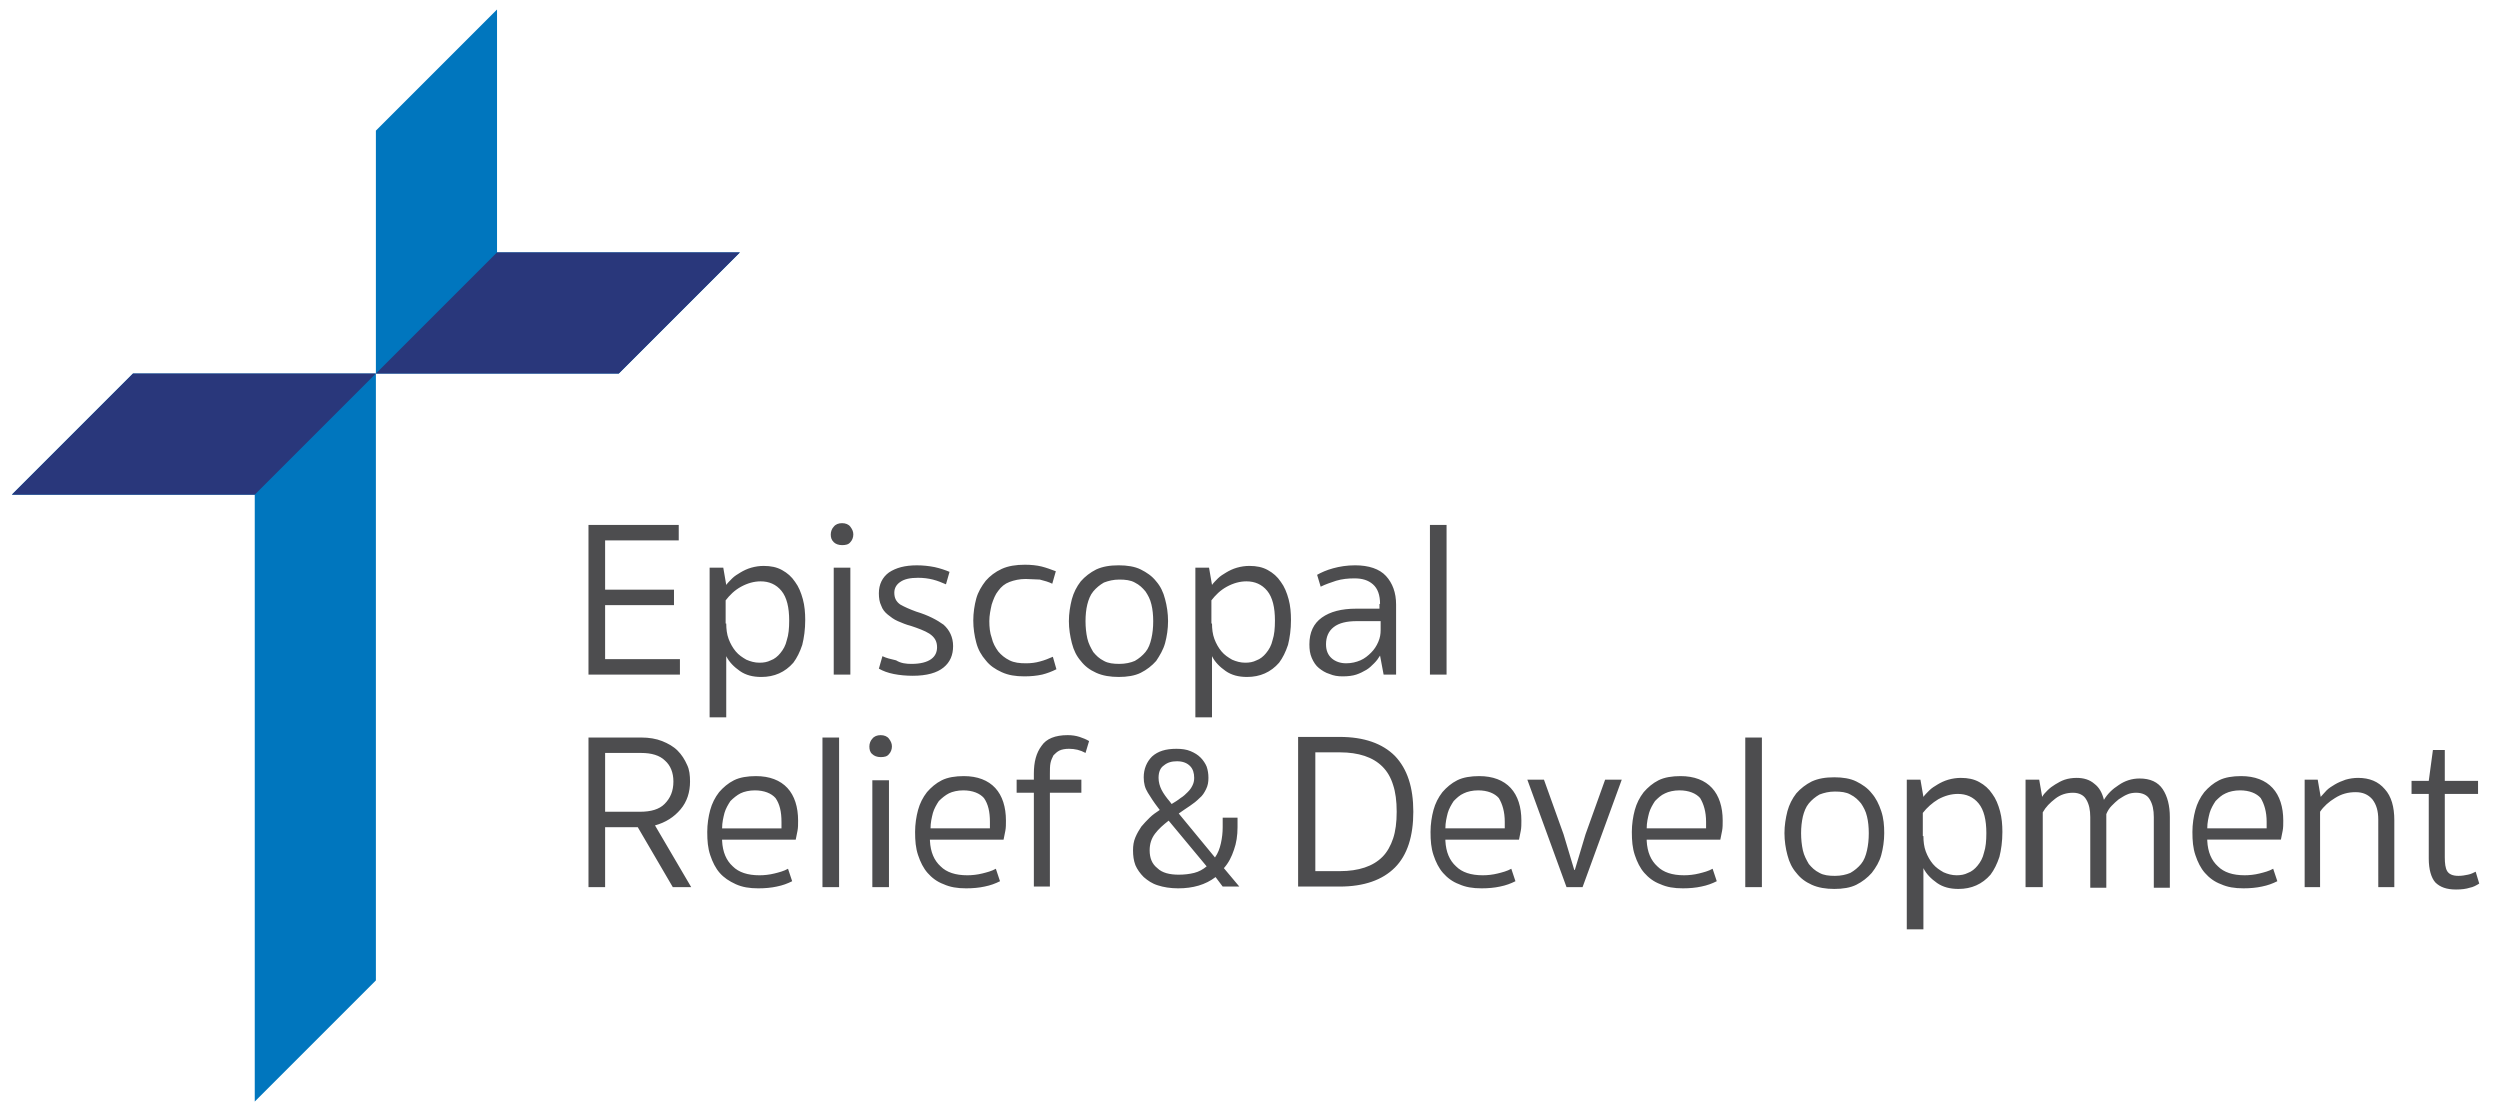 <svg version="1.1" id="Layer_1" xmlns="http://www.w3.org/2000/svg" xmlns:xlink="http://www.w3.org/1999/xlink" x="0" y="0" viewBox="0 0 421 188" xml:space="preserve"><style>.st2,.st3{clip-path:url(#SVGID_2_);fill:#0076be}.st3{fill:#29377b}</style><path fill="#4d4d4f" d="M99.1 88.4h15.2V91h-12.4v8.3h11.6v2.6h-11.6v9.1h12.6v2.6H99.1z"/><defs><path id="SVGID_1_" d="M-16-14h462v217H-16z"/></defs><clipPath id="SVGID_2_"><use xlink:href="#SVGID_1_" overflow="visible"/></clipPath><path d="M122.3 105c0 .9.1 1.8.4 2.6.3.8.7 1.5 1.2 2.1.5.6 1.1 1 1.8 1.4.7.3 1.4.5 2.2.5.7 0 1.3-.1 1.9-.4.6-.2 1.2-.7 1.6-1.2.5-.6.9-1.3 1.1-2.2.3-.9.4-2 .4-3.3 0-2.2-.4-3.9-1.3-5s-2.1-1.6-3.5-1.6c-1.1 0-2.2.3-3.3.9s-1.9 1.4-2.6 2.3v3.9zm-.5-9.4l.5 2.9c.2-.3.6-.7 1-1.1.4-.4.9-.7 1.4-1 .5-.3 1.1-.6 1.8-.8.7-.2 1.4-.3 2.1-.3 1.2 0 2.2.2 3.1.7.9.5 1.6 1.1 2.2 2 .6.8 1 1.8 1.3 2.9.3 1.1.4 2.3.4 3.5 0 1.6-.2 3-.5 4.2-.4 1.2-.9 2.2-1.5 3-.7.8-1.5 1.4-2.4 1.8-.9.4-1.9.6-3 .6-1.4 0-2.6-.3-3.6-1s-1.8-1.5-2.3-2.5v10.3h-2.8V95.6h2.3zm21.4 18h-2.8v-18h2.8v18zM139.9 90c0-.5.2-1 .5-1.3.3-.4.8-.6 1.4-.6.6 0 1.1.2 1.4.6.3.4.5.8.5 1.3s-.2 1-.5 1.3c-.3.4-.8.5-1.4.5-.6 0-1.1-.2-1.4-.5-.4-.4-.5-.8-.5-1.3m13.6 21.8c1.5 0 2.6-.3 3.3-.8s1-1.2 1-2c0-1-.4-1.7-1.3-2.3-.8-.5-1.9-.9-3.1-1.3-.8-.2-1.5-.5-2.2-.8-.7-.3-1.2-.7-1.7-1.1-.5-.4-.9-.9-1.1-1.5-.3-.6-.4-1.3-.4-2.1 0-1.5.6-2.7 1.7-3.5 1.2-.8 2.7-1.2 4.7-1.2 1 0 2 .1 3 .3.9.2 1.8.5 2.5.8l-.6 2.1c-.7-.3-1.4-.6-2.2-.8-.8-.2-1.6-.3-2.5-.3-1.3 0-2.3.2-3 .7-.6.4-1 1-1 1.8 0 .9.3 1.5 1 2 .7.4 1.6.8 2.7 1.2 2 .6 3.5 1.4 4.6 2.2 1 .9 1.6 2.1 1.6 3.6s-.5 2.7-1.6 3.6c-1.1.9-2.8 1.4-5.2 1.4-1.1 0-2.2-.1-3.2-.3-1-.2-1.8-.5-2.5-.9l.6-2.1c.6.3 1.4.5 2.3.7.8.5 1.7.6 2.6.6m19.2-14.3c-1 0-1.9.2-2.7.5-.8.3-1.4.8-1.9 1.5-.5.6-.8 1.4-1.1 2.3-.2.9-.4 1.8-.4 2.8 0 1 .1 2 .4 2.8.2.9.6 1.6 1.1 2.3.5.6 1.1 1.1 1.9 1.5.8.4 1.7.5 2.8.5.8 0 1.6-.1 2.3-.3.8-.2 1.5-.5 2.2-.8l.6 2.1c-.8.4-1.6.7-2.4.9-.9.2-1.9.3-3 .3-1.5 0-2.7-.2-3.8-.7s-2-1.1-2.7-2c-.7-.8-1.3-1.8-1.6-3-.3-1.1-.5-2.4-.5-3.7 0-1.3.2-2.6.5-3.7s.9-2.1 1.6-3c.7-.8 1.6-1.5 2.7-2s2.4-.7 3.9-.7c1 0 2 .1 2.8.3.8.2 1.6.5 2.4.8l-.6 2.1c-.6-.3-1.3-.5-2.1-.7-.7 0-1.6-.1-2.4-.1m10.1 7.1c0 1 .1 2 .3 2.9.2.9.6 1.6 1 2.3.5.6 1 1.1 1.8 1.5.7.4 1.6.5 2.6.5s1.9-.2 2.6-.5c.7-.4 1.3-.9 1.8-1.5s.8-1.4 1-2.3c.2-.9.3-1.8.3-2.9 0-1-.1-2-.3-2.8-.2-.9-.6-1.6-1-2.2-.5-.6-1-1.1-1.8-1.5-.7-.4-1.6-.5-2.6-.5s-1.8.2-2.6.5c-.7.4-1.3.9-1.8 1.5s-.8 1.4-1 2.2c-.2.8-.3 1.8-.3 2.8m-2.8 0c0-1.3.2-2.5.5-3.7.3-1.1.8-2.1 1.5-3 .7-.8 1.6-1.5 2.6-2 1.1-.5 2.3-.7 3.8-.7 1.4 0 2.7.2 3.7.7 1 .5 1.9 1.1 2.6 2 .7.8 1.2 1.8 1.5 3 .3 1.1.5 2.4.5 3.7 0 1.3-.2 2.6-.5 3.7s-.9 2.1-1.5 3c-.7.8-1.6 1.5-2.6 2s-2.3.7-3.7.7c-1.4 0-2.7-.2-3.8-.7-1.1-.5-1.9-1.1-2.6-2-.7-.8-1.2-1.8-1.5-3-.3-1.2-.5-2.4-.5-3.7m24.1.4c0 .9.1 1.8.4 2.6.3.8.7 1.5 1.2 2.1.5.6 1.1 1 1.8 1.4.7.3 1.4.5 2.2.5.7 0 1.3-.1 1.9-.4.6-.2 1.2-.7 1.6-1.2.5-.6.9-1.3 1.1-2.2.3-.9.4-2 .4-3.3 0-2.2-.4-3.9-1.3-5s-2.1-1.6-3.5-1.6c-1.1 0-2.2.3-3.3.9s-1.9 1.4-2.6 2.3v3.9zm-.5-9.4l.5 2.9c.2-.3.6-.7 1-1.1.4-.4.9-.7 1.4-1 .5-.3 1.1-.6 1.8-.8.7-.2 1.4-.3 2.1-.3 1.2 0 2.2.2 3.1.7.9.5 1.6 1.1 2.2 2 .6.8 1 1.8 1.3 2.9.3 1.1.4 2.3.4 3.5 0 1.6-.2 3-.5 4.2-.4 1.2-.9 2.2-1.5 3-.7.8-1.5 1.4-2.4 1.8-.9.4-1.9.6-3 .6-1.4 0-2.6-.3-3.6-1s-1.8-1.5-2.3-2.5v10.3h-2.8V95.6h2.3zm28.8 9h-3.9c-1.7 0-3 .3-3.9 1-.9.7-1.3 1.7-1.3 2.9 0 1 .3 1.8 1 2.4.6.5 1.4.8 2.4.8.9 0 1.7-.2 2.4-.5s1.3-.8 1.8-1.3.9-1.1 1.2-1.8c.3-.7.4-1.3.4-2v-1.5zm0-2.9c0-1.5-.4-2.6-1.2-3.3-.8-.7-1.8-1-3.1-1-1.1 0-2.1.1-3.1.4-.9.3-1.8.6-2.6 1l-.6-2c.7-.4 1.6-.8 2.7-1.1 1.1-.3 2.3-.5 3.7-.5 2.3 0 4.1.6 5.2 1.8 1.1 1.2 1.7 2.8 1.7 4.8v11.8H233l-.6-3.2c-.3.5-.6.9-1 1.3s-.8.8-1.3 1.1c-.5.3-1.1.6-1.7.8-.6.2-1.4.3-2.3.3-.8 0-1.5-.1-2.2-.4-.7-.2-1.3-.6-1.8-1s-.9-1-1.2-1.7c-.3-.7-.4-1.4-.4-2.3 0-2 .7-3.5 2.1-4.5 1.4-1 3.3-1.5 5.8-1.5h3.9v-.8zm8.4-13.3h2.8v25.2h-2.8zm-127.4 43.2c0-1.5-.5-2.7-1.4-3.5-.9-.9-2.3-1.3-4-1.3h-6.1v9.9h5.9c1.8 0 3.2-.4 4.1-1.3 1-1 1.5-2.2 1.5-3.8m2.8 0c0 1.8-.5 3.4-1.6 4.7-1.1 1.3-2.5 2.2-4.3 2.7l6.1 10.4h-3.1l-5.9-10.1h-5.5v10.1h-2.8v-25.2h8.9c1.3 0 2.5.2 3.5.6 1 .4 1.9.9 2.6 1.6.7.7 1.2 1.5 1.6 2.4.4.8.5 1.8.5 2.8m10.9 1.5c-.9 0-1.8.2-2.4.5s-1.2.8-1.7 1.3c-.4.6-.8 1.3-1 2-.2.8-.4 1.6-.4 2.6h10v-1.1c0-1.7-.3-3-1-4-.7-.8-1.9-1.3-3.5-1.3m-5.5 8.5c.1 1.9.7 3.3 1.8 4.3 1 1 2.5 1.5 4.5 1.5.8 0 1.7-.1 2.5-.3.8-.2 1.6-.4 2.3-.8l.7 2.1c-.8.4-1.6.7-2.6.9-.9.2-2 .3-3.1.3-1.5 0-2.7-.2-3.8-.7s-2-1.1-2.7-1.9c-.7-.8-1.2-1.8-1.6-3-.4-1.2-.5-2.4-.5-3.9 0-1.3.2-2.6.5-3.7s.8-2.1 1.5-3c.7-.8 1.5-1.5 2.5-2s2.3-.7 3.7-.7c2.3 0 4.1.7 5.3 2 1.2 1.3 1.8 3.2 1.8 5.5 0 .6 0 1.2-.1 1.7l-.3 1.5h-12.4zm16.9-17.4h2.8v25.2h-2.8zm11.2 25.2h-2.8v-18h2.8v18zm-3.3-23.7c0-.5.2-1 .5-1.3.3-.4.8-.6 1.4-.6.6 0 1.1.2 1.4.6.3.4.5.8.5 1.3s-.2 1-.5 1.3c-.3.4-.8.5-1.4.5-.6 0-1.1-.2-1.4-.5-.4-.3-.5-.8-.5-1.3m15.8 7.4c-.9 0-1.8.2-2.4.5s-1.2.8-1.7 1.3c-.4.6-.8 1.3-1 2-.2.8-.4 1.6-.4 2.6h10v-1.1c0-1.7-.3-3-1-4-.7-.8-1.9-1.3-3.5-1.3m-5.6 8.5c.1 1.9.7 3.3 1.8 4.3 1 1 2.5 1.5 4.5 1.5.8 0 1.7-.1 2.5-.3.8-.2 1.6-.4 2.3-.8l.7 2.1c-.8.4-1.6.7-2.6.9-.9.2-2 .3-3.1.3-1.5 0-2.7-.2-3.8-.7-1.1-.4-2-1.1-2.7-1.9-.7-.8-1.2-1.8-1.6-3-.4-1.2-.5-2.4-.5-3.9 0-1.3.2-2.6.5-3.7s.8-2.1 1.5-3c.7-.8 1.5-1.5 2.5-2s2.3-.7 3.7-.7c2.3 0 4.1.7 5.3 2 1.2 1.3 1.8 3.2 1.8 5.5 0 .6 0 1.2-.1 1.7l-.3 1.5h-12.4zm23.4-15.5c-.6 0-1.2.1-1.6.3-.4.2-.7.5-1 .8-.2.4-.4.8-.5 1.3-.1.5-.1 1.1-.1 1.8v1h5.3v2.2h-5.3v15.8h-2.7v-15.8h-2.9v-2.2h2.9v-1c0-2 .4-3.5 1.3-4.7.8-1.2 2.3-1.8 4.4-1.8.7 0 1.4.1 2 .3.6.2 1.1.4 1.6.7l-.6 2c-.9-.5-1.8-.7-2.8-.7m15.1 4.9c0 .7.2 1.4.5 2 .3.6.8 1.3 1.4 2l.3.4c.5-.3 1-.6 1.5-1 .5-.3.9-.7 1.2-1 .4-.4.6-.7.8-1.1.2-.4.3-.8.3-1.3 0-.8-.2-1.5-.7-2-.5-.5-1.2-.8-2.2-.8-.9 0-1.6.2-2.2.7-.6.4-.9 1.1-.9 2.1m3.4 16.3c.9 0 1.8-.1 2.6-.3.8-.2 1.5-.6 2.1-1.1l-6.4-7.7c-.9.7-1.7 1.4-2.3 2.2-.6.8-.9 1.7-.9 2.8 0 1.3.4 2.3 1.3 3 .8.8 2.1 1.1 3.6 1.1m6.2.4c-1.7 1.3-3.8 1.9-6.3 1.9-1.3 0-2.5-.2-3.4-.5-1-.3-1.7-.8-2.4-1.4-.6-.6-1.1-1.3-1.4-2-.3-.8-.4-1.6-.4-2.5 0-.8.1-1.5.4-2.2s.6-1.2 1-1.8c.4-.5.9-1 1.4-1.5.5-.5 1.1-.9 1.7-1.3l-.3-.4c-.7-.9-1.2-1.7-1.7-2.5s-.7-1.6-.7-2.6c0-1.4.5-2.6 1.4-3.5 1-.9 2.3-1.3 4.1-1.3.9 0 1.7.1 2.4.4.7.3 1.2.6 1.7 1.1.4.4.8 1 1 1.5.2.6.3 1.2.3 1.9s-.1 1.3-.4 1.9c-.3.6-.6 1.1-1.1 1.5-.5.5-1 .9-1.6 1.3-.6.4-1.2.8-1.9 1.3l6.1 7.4c.5-.7.8-1.5 1-2.4.2-.9.3-1.8.3-2.7v-1.6h2.5v1.6c0 1.4-.2 2.7-.6 3.8-.4 1.2-.9 2.2-1.7 3.1l2.6 3.1h-2.8l-1.2-1.6zm30.5-11c0-1.8-.2-3.3-.6-4.5-.4-1.3-1-2.3-1.8-3.1-.8-.8-1.8-1.4-3-1.8-1.2-.4-2.6-.6-4.1-.6h-4.2v20h4.2c1.5 0 2.9-.2 4.1-.6 1.2-.4 2.2-1 3-1.8.8-.8 1.4-1.9 1.8-3.1.4-1.2.6-2.7.6-4.5m2.8 0c0 4.1-1 7.3-3.1 9.4-2.1 2.1-5.2 3.2-9.3 3.2h-7v-25.2h7c4.1 0 7.2 1.1 9.3 3.2 2.1 2.2 3.1 5.3 3.1 9.4m10.9-3.6c-.9 0-1.8.2-2.4.5-.7.3-1.2.8-1.7 1.3-.4.6-.8 1.3-1 2-.2.8-.4 1.6-.4 2.6h10v-1.1c0-1.7-.4-3-1-4-.7-.8-1.9-1.3-3.5-1.3m-5.5 8.5c.1 1.9.7 3.3 1.8 4.3 1 1 2.5 1.5 4.5 1.5.8 0 1.7-.1 2.5-.3.8-.2 1.6-.4 2.3-.8l.7 2.1c-.8.4-1.6.7-2.6.9-.9.2-2 .3-3.1.3-1.5 0-2.7-.2-3.8-.7-1.1-.4-2-1.1-2.7-1.9-.7-.8-1.2-1.8-1.6-3-.4-1.2-.5-2.4-.5-3.9 0-1.3.2-2.6.5-3.7s.8-2.1 1.5-3c.7-.8 1.5-1.5 2.5-2s2.3-.7 3.7-.7c2.3 0 4.1.7 5.3 2 1.2 1.3 1.8 3.2 1.8 5.5 0 .6 0 1.2-.1 1.7l-.3 1.5h-12.4zm20.4 7.8l-6.6-18.1h2.8l3.3 9.2.9 3 .9 3h.1l.9-3 .9-3 3.3-9.2h2.8l-6.6 18.1h-2.7zm19-16.3c-.9 0-1.8.2-2.4.5-.7.3-1.2.8-1.7 1.3-.4.6-.8 1.3-1 2-.2.8-.4 1.6-.4 2.6h10v-1.1c0-1.7-.4-3-1-4-.7-.8-1.9-1.3-3.5-1.3m-5.5 8.5c.1 1.9.7 3.3 1.8 4.3 1 1 2.5 1.5 4.5 1.5.8 0 1.7-.1 2.5-.3.8-.2 1.6-.4 2.3-.8l.7 2.1c-.8.4-1.6.7-2.6.9-.9.2-2 .3-3.1.3-1.5 0-2.7-.2-3.8-.7-1.1-.4-2-1.1-2.7-1.9-.7-.8-1.2-1.8-1.6-3-.4-1.2-.5-2.4-.5-3.9 0-1.3.2-2.6.5-3.7s.8-2.1 1.5-3c.7-.8 1.5-1.5 2.5-2s2.3-.7 3.7-.7c2.3 0 4.1.7 5.3 2 1.2 1.3 1.8 3.2 1.8 5.5 0 .6 0 1.2-.1 1.7l-.3 1.5h-12.4zm16.6-17.4h2.8v25.2h-2.8zm9.4 16.1c0 1 .1 2 .3 2.9.2.9.6 1.6 1 2.3.5.6 1 1.1 1.8 1.5.7.4 1.6.5 2.6.5s1.9-.2 2.6-.5c.7-.4 1.3-.9 1.8-1.5s.8-1.4 1-2.3c.2-.9.3-1.8.3-2.9 0-1-.1-2-.3-2.8-.2-.9-.6-1.6-1-2.2-.5-.6-1-1.1-1.8-1.5-.7-.4-1.6-.5-2.6-.5s-1.8.2-2.6.5c-.7.4-1.3.9-1.8 1.5s-.8 1.4-1 2.2c-.2.9-.3 1.8-.3 2.8m-2.8 0c0-1.3.2-2.5.5-3.7.3-1.1.8-2.1 1.5-3 .7-.8 1.6-1.5 2.6-2 1.1-.5 2.3-.7 3.8-.7 1.4 0 2.7.2 3.7.7 1 .5 1.9 1.1 2.6 2 .7.8 1.2 1.8 1.6 3s.5 2.4.5 3.7-.2 2.6-.5 3.7-.9 2.1-1.6 3c-.7.8-1.6 1.5-2.6 2s-2.3.7-3.7.7c-1.4 0-2.7-.2-3.8-.7-1.1-.5-1.9-1.1-2.6-2-.7-.8-1.2-1.8-1.5-3-.3-1.1-.5-2.4-.5-3.7m23.4.5c0 .9.1 1.8.4 2.6.3.8.7 1.5 1.2 2.1.5.6 1.1 1 1.8 1.4.7.3 1.4.5 2.2.5.7 0 1.3-.1 1.9-.4.6-.2 1.2-.7 1.6-1.2.5-.6.9-1.3 1.1-2.2.3-.9.4-2 .4-3.3 0-2.2-.4-3.9-1.3-5s-2.1-1.6-3.5-1.6c-1.1 0-2.2.3-3.3.9-1 .6-1.9 1.4-2.6 2.3v3.9zm-.5-9.5l.5 2.9c.2-.3.6-.7 1-1.1.4-.4.9-.7 1.4-1 .5-.3 1.1-.6 1.8-.8.7-.2 1.4-.3 2.1-.3 1.2 0 2.2.2 3.1.7.9.5 1.6 1.1 2.2 2 .6.8 1 1.8 1.3 2.9.3 1.1.4 2.3.4 3.5 0 1.6-.2 3-.5 4.2-.4 1.2-.9 2.2-1.5 3-.7.8-1.5 1.4-2.4 1.8-.9.4-1.9.6-3 .6-1.4 0-2.6-.3-3.6-1s-1.8-1.5-2.3-2.5v10.3h-2.8v-25.2h2.3zm20.5 18.1h-2.8v-18.1h2.3l.5 2.9c.2-.4.5-.7.9-1.1.4-.4.8-.7 1.3-1 .5-.3 1-.6 1.6-.8.6-.2 1.3-.3 2-.3 1.2 0 2.2.3 3 1 .8.6 1.3 1.5 1.6 2.7.6-1 1.4-1.8 2.5-2.5 1-.7 2.2-1.1 3.5-1.1 1.8 0 3.1.6 3.9 1.8.8 1.2 1.2 2.8 1.2 4.7v11.9h-2.7v-11.9c0-1.2-.2-2.2-.7-3-.4-.7-1.2-1.1-2.3-1.1-.5 0-1.1.1-1.5.3-.5.2-.9.5-1.4.8-.4.3-.8.7-1.2 1.1-.4.4-.7.9-.9 1.4v12.4H352v-11.9c0-1.2-.2-2.2-.7-3-.4-.7-1.2-1.1-2.2-1.1-1.1 0-2.1.3-3 1-.9.7-1.6 1.4-2.1 2.3v12.6zm33.3-16.3c-.9 0-1.8.2-2.4.5-.7.3-1.2.8-1.7 1.3-.4.6-.8 1.3-1 2-.2.8-.4 1.6-.4 2.6h10v-1.1c0-1.7-.4-3-1-4-.7-.8-1.9-1.3-3.5-1.3m-5.5 8.5c.1 1.9.7 3.3 1.8 4.3 1 1 2.5 1.5 4.5 1.5.8 0 1.7-.1 2.5-.3.8-.2 1.6-.4 2.3-.8l.7 2.1c-.8.4-1.6.7-2.6.9-.9.2-2 .3-3.1.3-1.5 0-2.7-.2-3.8-.7-1.1-.4-2-1.1-2.7-1.9-.7-.8-1.2-1.8-1.6-3-.4-1.2-.5-2.4-.5-3.9 0-1.3.2-2.6.5-3.7s.8-2.1 1.5-3c.7-.8 1.5-1.5 2.5-2s2.3-.7 3.7-.7c2.3 0 4.1.7 5.3 2 1.2 1.3 1.8 3.2 1.8 5.5 0 .6 0 1.2-.1 1.7l-.3 1.5h-12.4zm19.2 7.8h-2.8v-18.1h2.2l.5 2.9c.3-.3.6-.7 1-1.1.4-.4.9-.7 1.4-1 .5-.3 1.2-.6 1.8-.8.7-.2 1.4-.3 2.1-.3 1.9 0 3.4.6 4.5 1.9 1.1 1.2 1.6 3 1.6 5.2v11.3h-2.7V138c0-1.4-.3-2.5-1-3.4-.7-.8-1.6-1.2-2.8-1.2-1.3 0-2.4.3-3.5 1-1 .6-1.9 1.4-2.5 2.3v12.7zm20.8-5c0 1 .1 1.8.4 2.3.3.5.9.8 1.9.8.6 0 1.1-.1 1.6-.2s.9-.3 1.3-.5l.6 2c-.5.3-1 .6-1.6.7-.6.2-1.4.3-2.3.3-1.6 0-2.7-.4-3.5-1.2-.7-.8-1.1-2.2-1.1-4v-10.9h-2.9v-2.2h2.9l.7-5.2h2v5.2h5.6v2.2h-5.6v10.7z" clip-path="url(#SVGID_2_)" fill="#4d4d4f"/><path class="st2" d="M83.7 1.6L63.3 22v40.9h40.9l20.4-20.4H83.7z"/><path class="st3" d="M124.6 42.5H83.7L63.3 62.9h40.9z"/><path class="st2" d="M22.4 62.9L2 83.3h40.9v102.2l20.4-20.4V62.9z"/><path class="st3" d="M22.4 62.9L2 83.3h40.9l20.4-20.4z"/></svg>